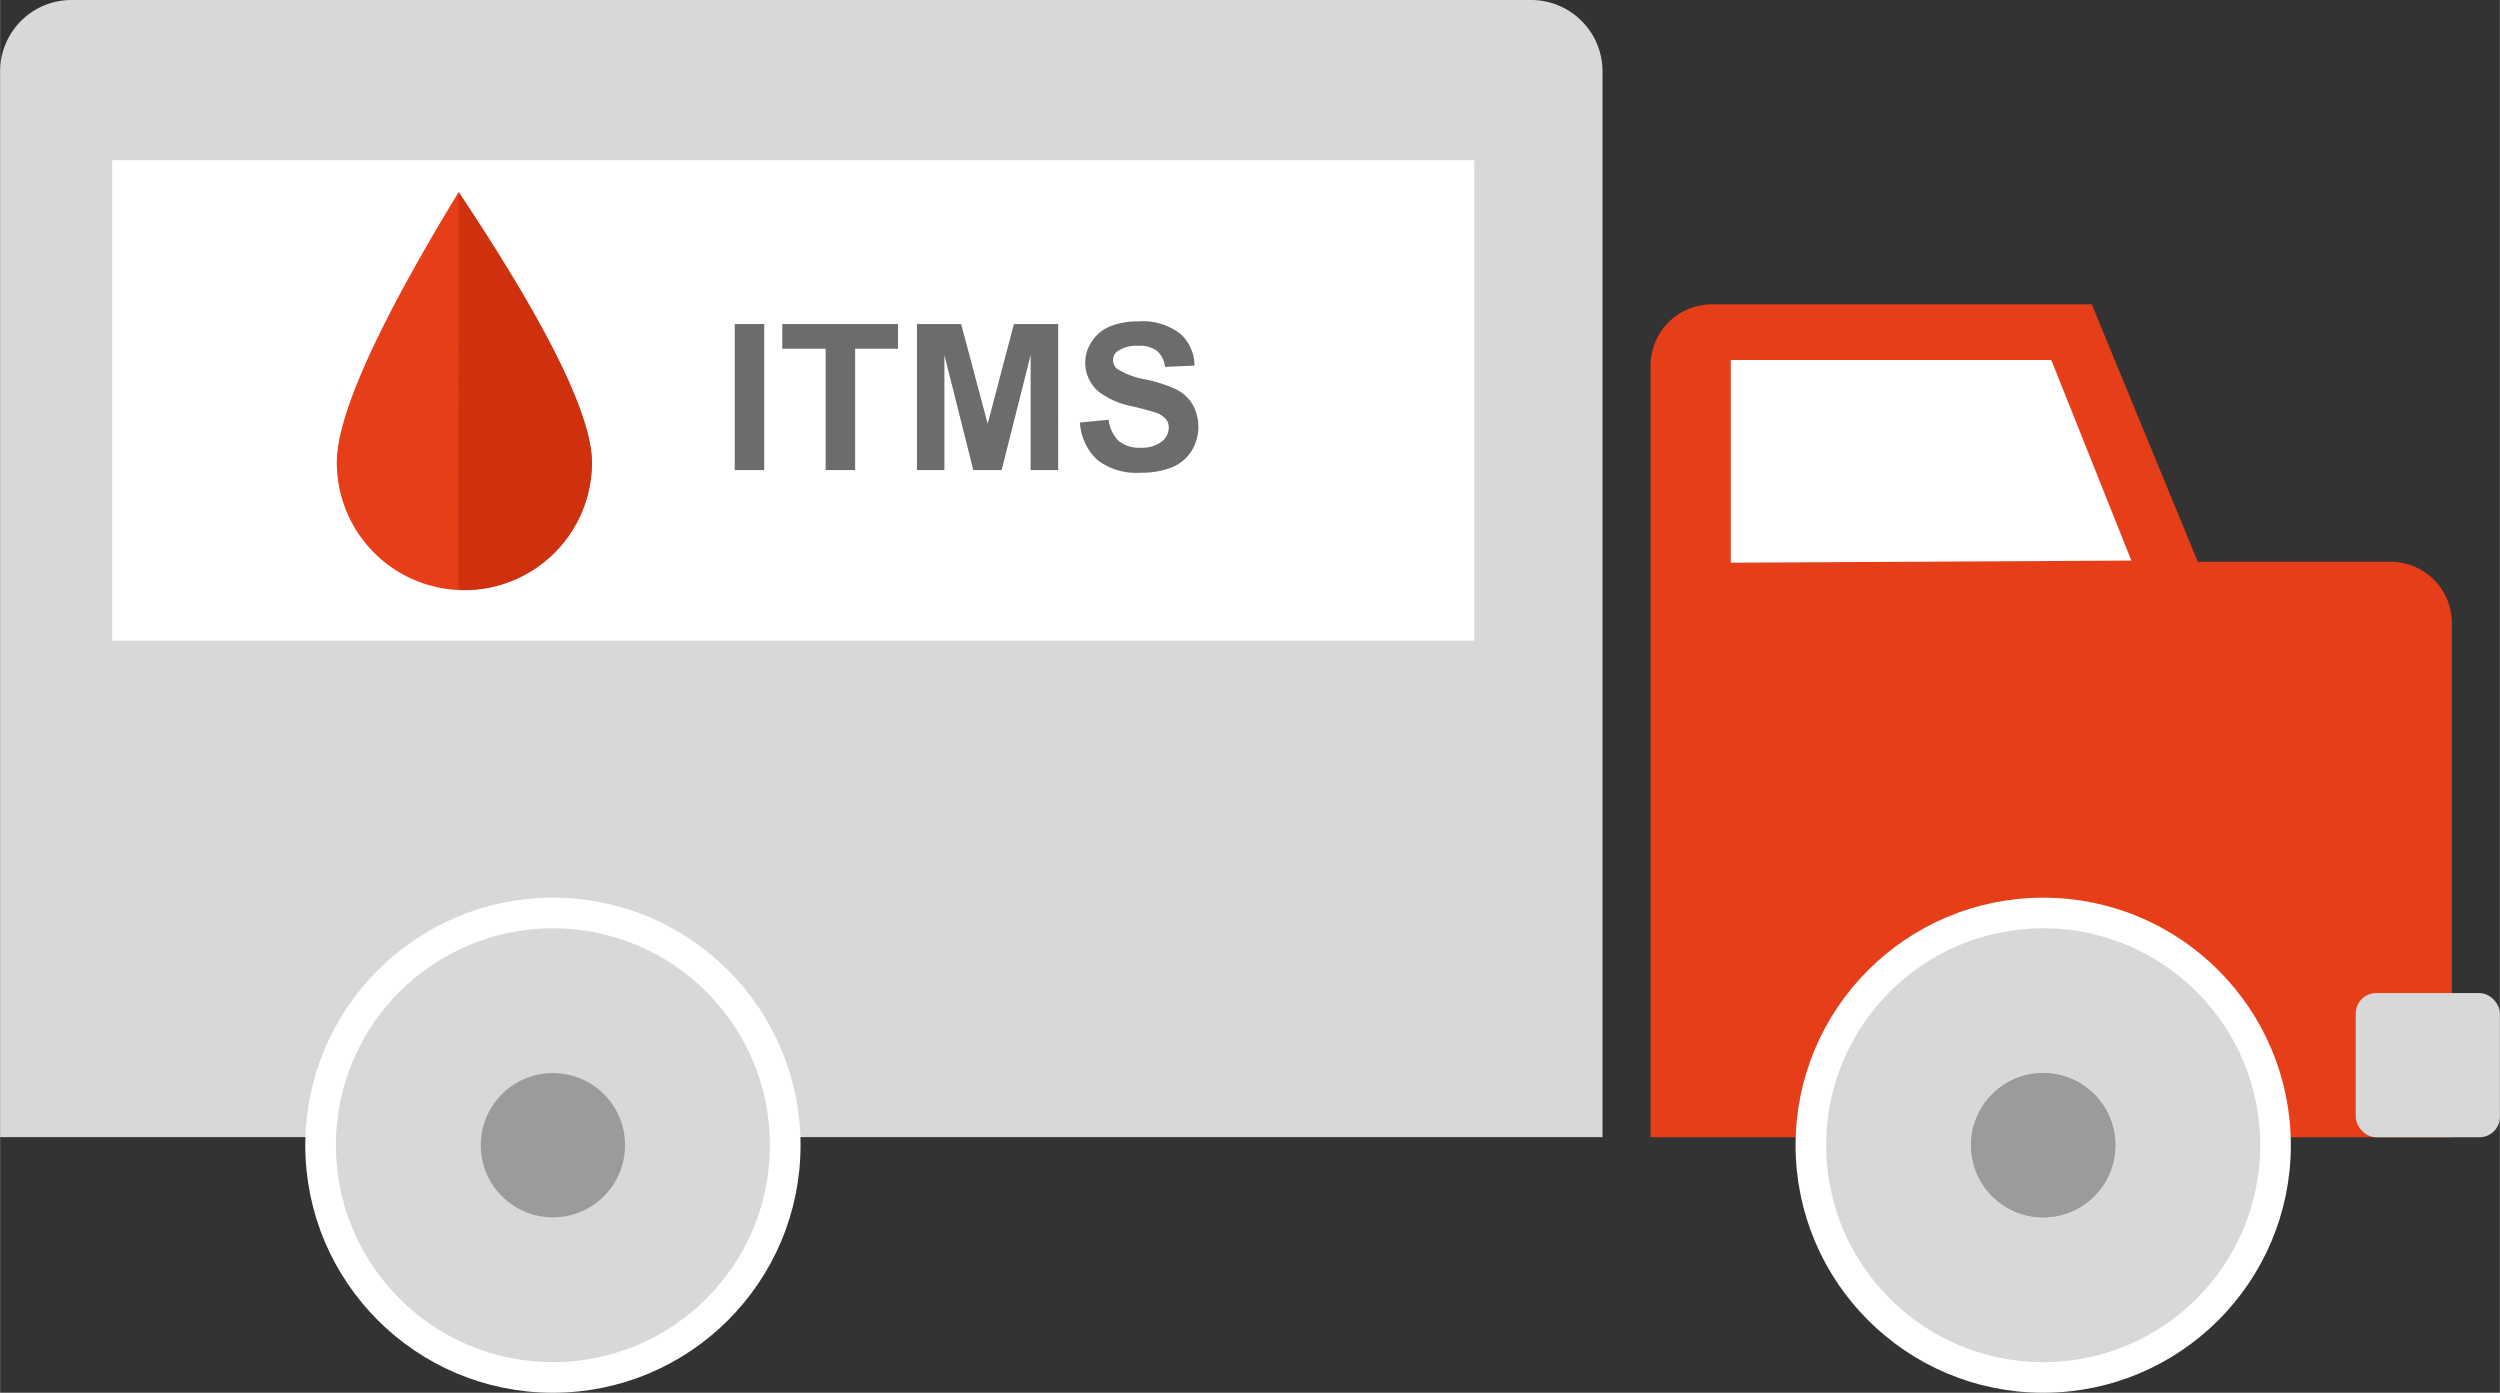 <svg id="Ebene_1" data-name="Ebene 1" xmlns="http://www.w3.org/2000/svg" width="86.43mm" height="48.15mm" viewBox="0 0 245 136.5">
  <rect x="0" y="0" width="245" height="136.5" fill="#333333" stroke="none"/>
  <defs>
    <style>
      .cls-1, .cls-3 {
        fill: #d8d8d8;
      }

      .cls-2 {
        fill: #e63e19;
      }

      .cls-3 {
        stroke: #fff;
        stroke-width: 3px;
      }

      .cls-4 {
        fill: #9b9b9b;
      }

      .cls-5 {
        fill: #fff;
      }

      .cls-6 {
        fill: #cf300d;
      }

      .cls-7 {
        isolation: isolate;
      }

      .cls-8 {
        fill: #6c6c6c;
      }
    </style>
  </defs>
  <title>Spende-Truck</title>
  <g id="Screens">
    <g id="Startseite">
      <g id="Monile-Spende">
        <g id="Spende-Truck">
          <path id="Rectangle-12" class="cls-1" d="M7,0H150.05a7,7,0,0,1,7,7V111.45H0V7H0A7,7,0,0,1,7,0Z" transform="translate(0 0)"/>
          <path id="Combined-Shape" class="cls-2" d="M215.39,55.06,205,29.83H167.76a6,6,0,0,0-6,6h0v75.63h78.53V61.06a6,6,0,0,0-6-6Z" transform="translate(0 0)"/>
          <rect id="Rectangle-15" class="cls-1" x="230.87" y="97.33" width="14.13" height="14.13" rx="2" ry="2"/>
          <ellipse id="Oval-3" class="cls-3" cx="200.24" cy="112.24" rx="22.77" ry="22.76"/>
          <circle id="Oval-4" class="cls-4" cx="200.24" cy="112.24" r="7.07"/>
          <circle id="Oval-4-2" data-name="Oval-4" class="cls-4" cx="200.24" cy="112.24" r="7.07"/>
          <ellipse id="Oval-3-Copy" class="cls-3" cx="54.18" cy="112.24" rx="22.77" ry="22.76"/>
          <polygon id="Rectangle-14" class="cls-5" points="169.62 35.28 201.03 35.28 208.88 54.94 169.62 55.15 169.62 35.28"/>
          <rect id="Rectangle-16" class="cls-5" x="10.99" y="15.7" width="133.49" height="47.09"/>
          <g id="Blut-_-Tropfen" data-name="Blut-/-Tropfen">
            <g id="Group">
              <path id="Oval-2" class="cls-2" d="M45.48,57.84A12.5,12.5,0,0,0,58,45.33q0-6.9-13.06-26.5Q33,38.43,33,45.33A12.5,12.5,0,0,0,45.48,57.84Z" transform="translate(0 0)"/>
              <path id="Combined-Shape-2" data-name="Combined-Shape" class="cls-6" d="M44.92,57.82h.56A12.5,12.5,0,0,0,58,45.33q0-6.9-13.06-26.5Z" transform="translate(0 0)"/>
            </g>
          </g>
          <g id="ITMS" class="cls-7">
            <g class="cls-7">
              <path class="cls-8" d="M72,46.07V31.76h2.89V46.07Z" transform="translate(0 0)"/>
              <path class="cls-8" d="M80.91,46.07V34.18H76.66V31.76H88v2.42H83.8V46.07Z" transform="translate(0 0)"/>
              <path class="cls-8" d="M89.86,46.07V31.76h4.33l2.6,9.77,2.57-9.77h4.34V46.07H101V34.8L98.16,46.07H95.38L92.55,34.8V46.07Z" transform="translate(0 0)"/>
              <path class="cls-8" d="M105.83,41.41l2.81-.27a3.43,3.43,0,0,0,1,2.08,3.12,3.12,0,0,0,2.09.66,3.22,3.22,0,0,0,2.1-.59,1.76,1.76,0,0,0,.71-1.38,1.3,1.3,0,0,0-.3-.86,2.39,2.39,0,0,0-1-.62q-.51-.18-2.31-.62a7.85,7.85,0,0,1-3.26-1.42,3.73,3.73,0,0,1-1.32-2.88,3.68,3.68,0,0,1,.62-2A3.88,3.88,0,0,1,108.75,32a7.16,7.16,0,0,1,2.82-.5,6,6,0,0,1,4.06,1.18,4.17,4.17,0,0,1,1.43,3.15l-2.89.13a2.46,2.46,0,0,0-.8-1.59,2.91,2.91,0,0,0-1.83-.48,3.3,3.3,0,0,0-2,.52,1,1,0,0,0-.46.89,1.1,1.1,0,0,0,.43.87,7.61,7.61,0,0,0,2.66,1,14,14,0,0,1,3.12,1,4,4,0,0,1,1.58,1.46,4.51,4.51,0,0,1-.11,4.58,4.1,4.1,0,0,1-1.93,1.6,8.1,8.1,0,0,1-3.12.52,6.2,6.2,0,0,1-4.17-1.25A5.46,5.46,0,0,1,105.83,41.41Z" transform="translate(0 0)"/>
            </g>
          </g>
          <circle id="Oval-4-Copy" class="cls-4" cx="54.18" cy="112.24" r="7.07"/>
        </g>
      </g>
    </g>
  </g>
</svg>
